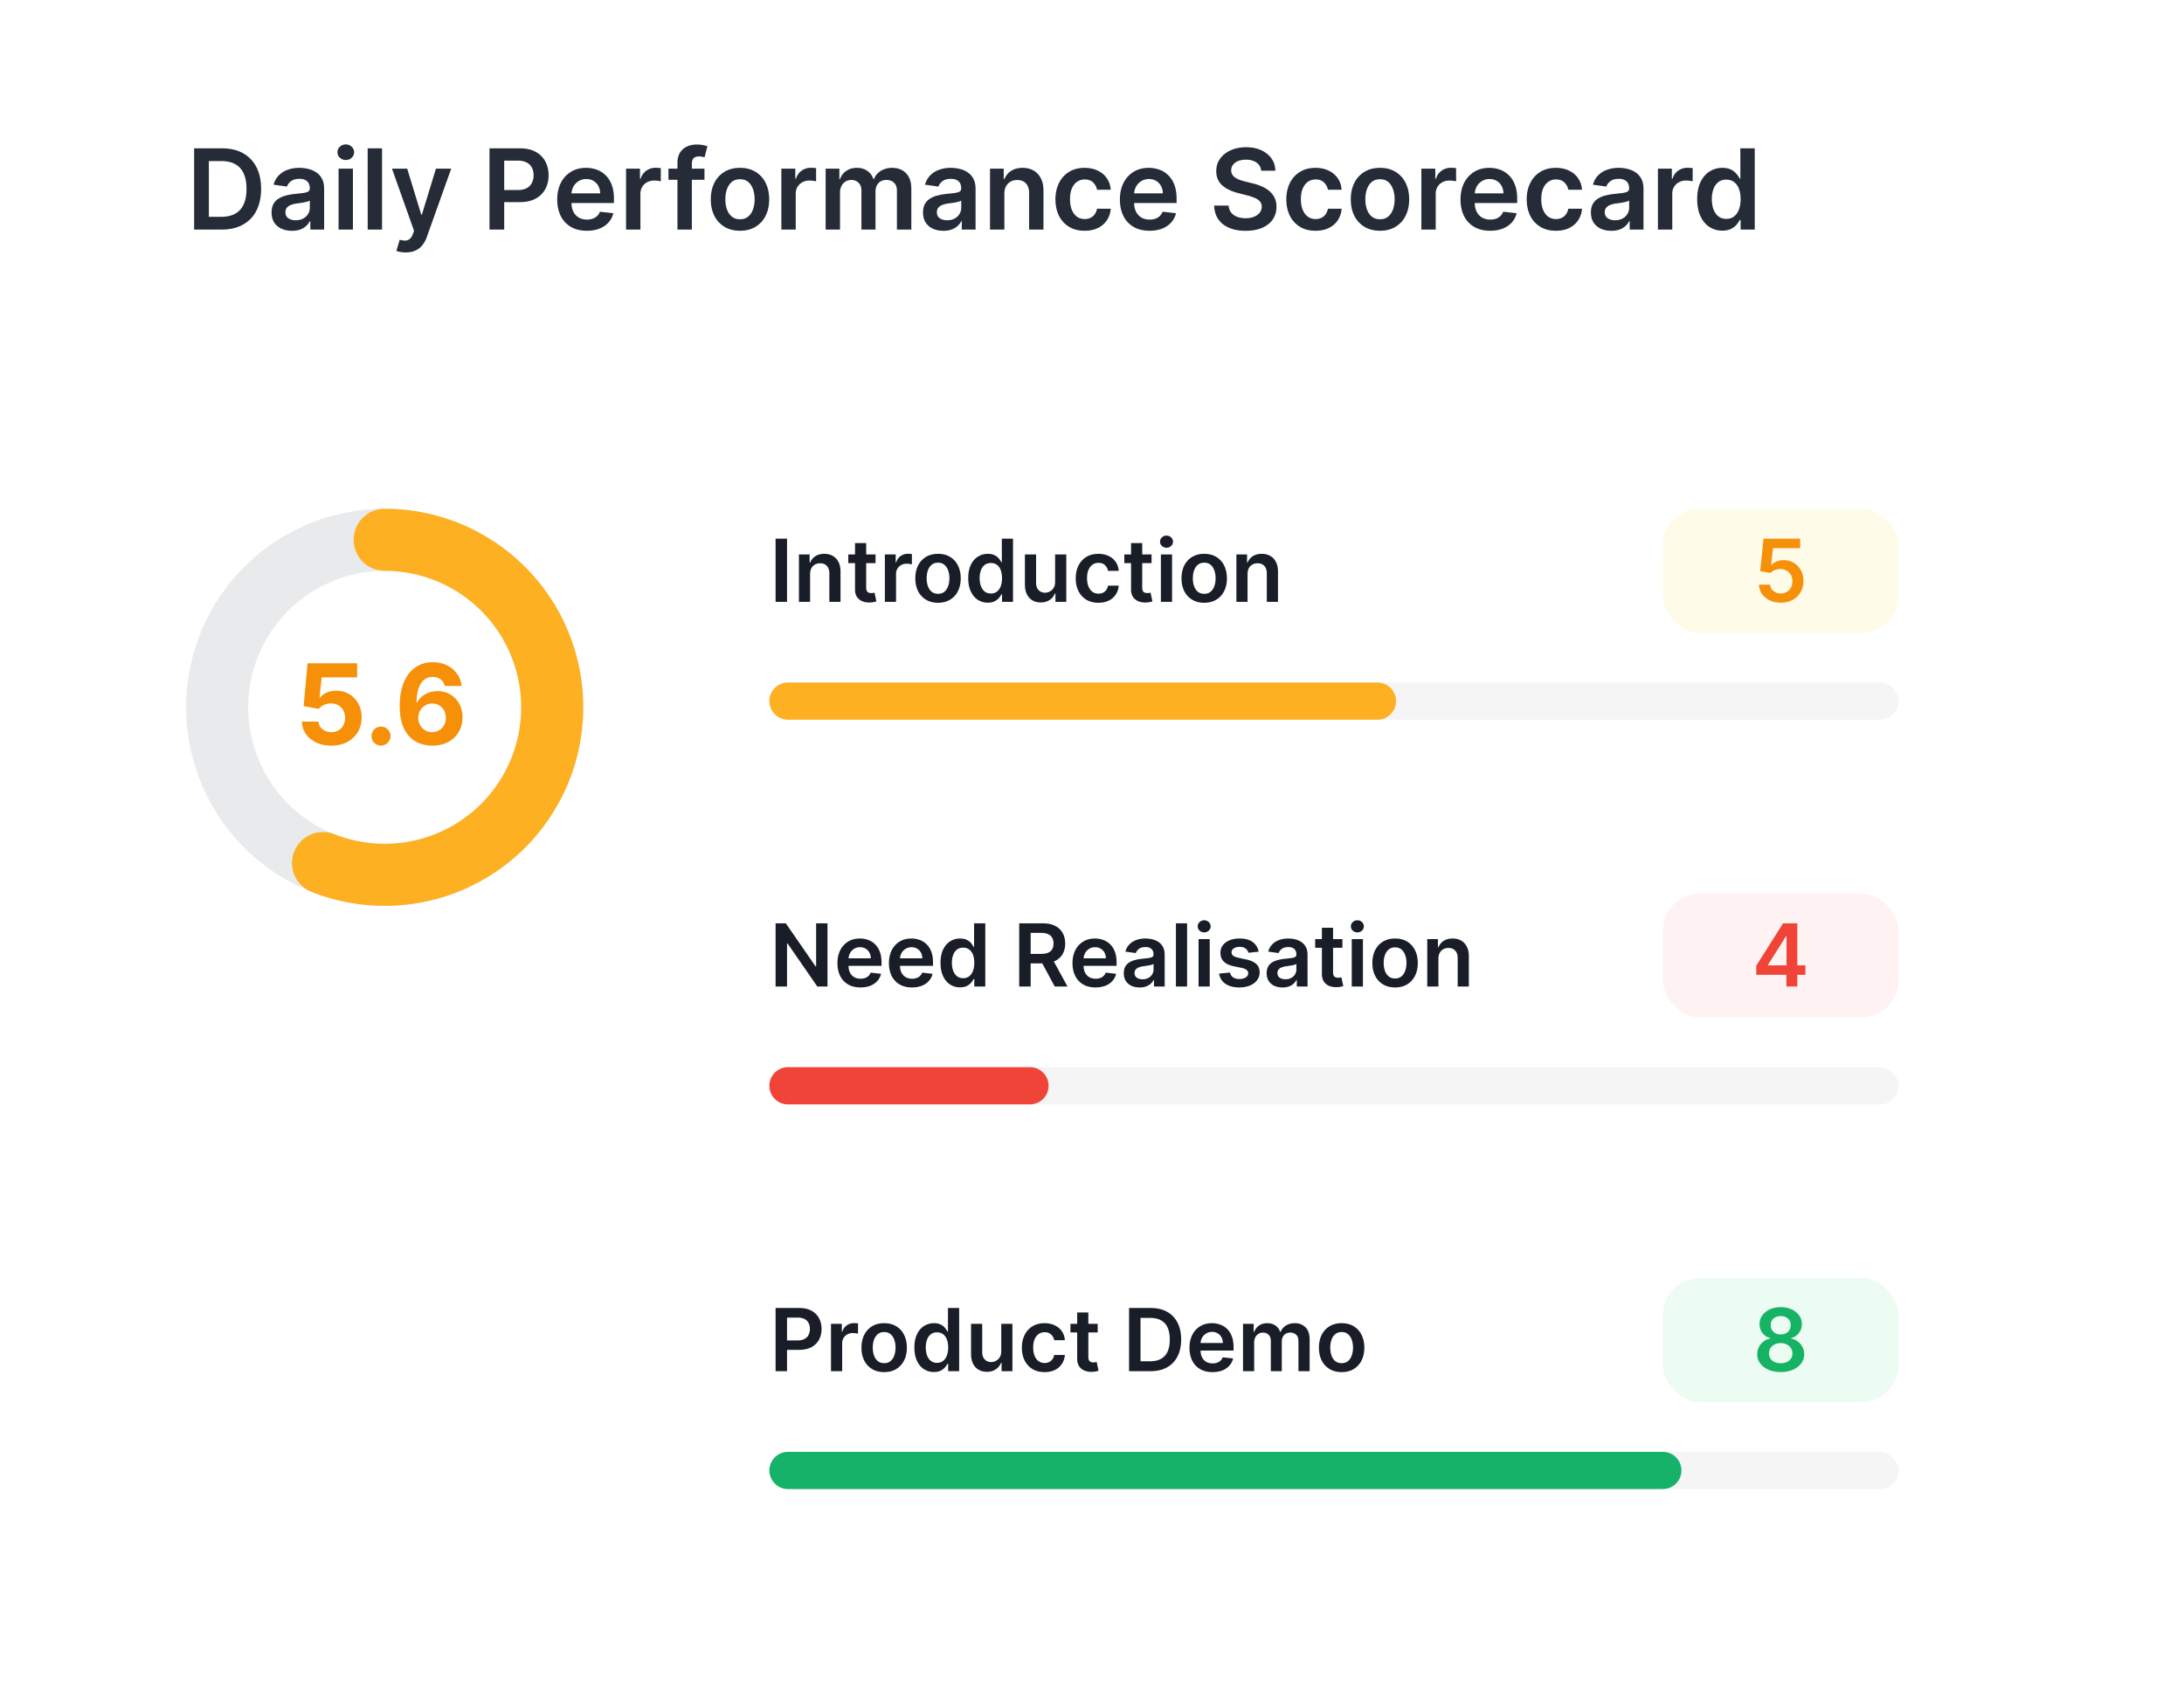 <svg xmlns="http://www.w3.org/2000/svg" width="352" height="274" fill="none"><path fill="#fff" d="M0 0h352v274H0z"/><path fill="#252B37" d="M35.727 37h-4.436V23.91h4.526c1.3 0 2.416.261 3.35.785a5.256 5.256 0 0 1 2.16 2.244c.503.976.754 2.143.754 3.503 0 1.363-.254 2.535-.76 3.515a5.257 5.257 0 0 1-2.18 2.257c-.946.524-2.084.786-3.414.786Zm-2.064-2.052h1.95c.911 0 1.672-.166 2.281-.498.61-.337 1.068-.838 1.375-1.503.306-.669.46-1.504.46-2.505 0-1.002-.154-1.833-.46-2.493-.307-.665-.761-1.161-1.362-1.49-.597-.332-1.338-.498-2.224-.498h-2.02v8.987Zm13.394 2.25c-.622 0-1.182-.11-1.68-.332a2.744 2.744 0 0 1-1.177-.997c-.286-.44-.428-.98-.428-1.624 0-.554.102-1.012.306-1.374.205-.363.484-.652.838-.87a4.225 4.225 0 0 1 1.195-.492c.448-.115.91-.198 1.387-.25a51.501 51.501 0 0 0 1.4-.159c.358-.051.618-.128.78-.23.166-.107.25-.27.25-.492v-.038c0-.482-.144-.855-.43-1.12-.285-.263-.696-.395-1.233-.395-.566 0-1.016.123-1.349.37-.328.247-.55.54-.664.876l-2.16-.307c.17-.596.451-1.095.843-1.495a3.67 3.67 0 0 1 1.438-.908 5.5 5.5 0 0 1 1.88-.307c.472 0 .943.055 1.412.166.469.111.897.294 1.285.55.388.251.699.594.933 1.029.239.435.358.978.358 1.63V37h-2.224v-1.349h-.077a2.81 2.81 0 0 1-.594.767 2.859 2.859 0 0 1-.953.57c-.38.14-.825.21-1.336.21Zm.601-1.7c.465 0 .867-.092 1.208-.275.341-.188.603-.435.786-.742a1.88 1.88 0 0 0 .282-1.003v-1.157c-.073.06-.196.115-.371.166-.17.051-.362.096-.575.134-.213.039-.424.073-.633.103l-.544.076a4.044 4.044 0 0 0-.926.23 1.54 1.54 0 0 0-.646.448c-.158.188-.236.43-.236.729 0 .426.155.748.466.965.311.217.707.326 1.189.326ZM54.568 37v-9.818h2.314V37h-2.314Zm1.163-11.212a1.35 1.35 0 0 1-.946-.364 1.175 1.175 0 0 1-.396-.889c0-.349.132-.645.396-.888.264-.247.58-.37.946-.37.37 0 .686.123.946.37.264.243.397.54.397.889 0 .345-.133.64-.397.888-.26.243-.575.364-.946.364Zm5.844-1.879V37h-2.314V23.91h2.314Zm3.818 16.773a4.68 4.68 0 0 1-.876-.077 3.247 3.247 0 0 1-.633-.166l.537-1.803c.337.098.637.145.901.141.265-.004.497-.087.697-.25.205-.157.377-.421.518-.792l.198-.53-3.56-10.023h2.454l2.263 7.415h.102l2.27-7.415h2.46l-3.93 11.007a4.42 4.42 0 0 1-.73 1.336c-.302.375-.673.66-1.112.856-.434.2-.954.3-1.56.3ZM78.893 37V23.91h4.909c1.005 0 1.85.187 2.531.562.686.375 1.204.89 1.553 1.546.354.652.53 1.394.53 2.225 0 .84-.176 1.585-.53 2.237a3.775 3.775 0 0 1-1.566 1.54c-.69.371-1.54.557-2.55.557h-3.254v-1.95h2.934c.588 0 1.07-.102 1.445-.307a1.93 1.93 0 0 0 .83-.843 2.67 2.67 0 0 0 .276-1.234c0-.465-.092-.874-.275-1.227a1.867 1.867 0 0 0-.838-.825c-.375-.2-.858-.3-1.45-.3h-2.174V37h-2.371Zm15.687.192c-.984 0-1.834-.205-2.55-.614a4.155 4.155 0 0 1-1.643-1.751c-.383-.759-.575-1.652-.575-2.679 0-1.01.192-1.896.575-2.659a4.35 4.35 0 0 1 1.624-1.79c.694-.43 1.51-.645 2.448-.645.605 0 1.176.098 1.713.294.541.192 1.019.49 1.432.895.418.405.746.92.984 1.547.239.622.358 1.363.358 2.224v.71H90.9v-1.56h5.83a2.49 2.49 0 0 0-.288-1.183 2.091 2.091 0 0 0-.787-.824c-.332-.2-.72-.3-1.163-.3-.473 0-.888.115-1.246.345a2.379 2.379 0 0 0-.838.895 2.57 2.57 0 0 0-.3 1.208v1.361c0 .571.104 1.061.313 1.47.209.405.5.716.876.934.375.213.814.32 1.316.32.337 0 .642-.048.915-.141.272-.098.509-.241.709-.429.2-.187.352-.42.454-.696l2.16.242a3.367 3.367 0 0 1-.78 1.496c-.379.422-.865.75-1.457.985-.592.23-1.27.345-2.033.345Zm6.324-.192v-9.818h2.243v1.636h.103c.179-.567.485-1.003.92-1.31.439-.311.94-.467 1.502-.467.128 0 .271.007.428.02.162.008.297.023.403.044v2.129a2.42 2.42 0 0 0-.466-.09 4.296 4.296 0 0 0-.608-.045c-.422 0-.801.092-1.137.275a2.011 2.011 0 0 0-.787.748c-.191.32-.287.688-.287 1.106V37h-2.314Zm12.637-9.818v1.79h-5.804v-1.79h5.804ZM109.188 37V26.255c0-.66.136-1.21.409-1.65a2.591 2.591 0 0 1 1.112-.984c.465-.217.98-.325 1.547-.325.401 0 .756.031 1.068.095.311.064.541.122.69.173l-.46 1.79a4.023 4.023 0 0 0-.371-.09 2.24 2.24 0 0 0-.499-.05c-.43 0-.735.104-.914.312-.174.205-.262.499-.262.882V37h-2.32Zm10.079.192c-.959 0-1.79-.211-2.493-.633a4.294 4.294 0 0 1-1.637-1.77c-.383-.76-.575-1.645-.575-2.66 0-1.014.192-1.902.575-2.665a4.286 4.286 0 0 1 1.637-1.777c.703-.422 1.534-.633 2.493-.633.958 0 1.789.21 2.492.633a4.238 4.238 0 0 1 1.63 1.777c.388.763.582 1.651.582 2.665 0 1.015-.194 1.9-.582 2.66a4.245 4.245 0 0 1-1.63 1.77c-.703.422-1.534.633-2.492.633Zm.012-1.854c.52 0 .955-.143 1.304-.428.35-.29.61-.678.78-1.164a4.763 4.763 0 0 0 .262-1.623c0-.601-.087-1.144-.262-1.63-.17-.49-.43-.88-.78-1.17-.349-.29-.784-.434-1.304-.434-.532 0-.976.144-1.329.434-.35.29-.612.68-.786 1.17a4.886 4.886 0 0 0-.256 1.63c0 .596.085 1.138.256 1.623.174.486.436.874.786 1.164.353.285.797.428 1.329.428ZM125.935 37v-9.818h2.244v1.636h.102c.179-.567.486-1.003.92-1.31.439-.311.94-.467 1.502-.467.128 0 .271.007.429.02.162.008.296.023.402.044v2.129a2.42 2.42 0 0 0-.466-.09 4.282 4.282 0 0 0-.607-.045 2.34 2.34 0 0 0-1.138.275 2.002 2.002 0 0 0-.786.748c-.192.32-.288.688-.288 1.106V37h-2.314Zm7.137 0v-9.818h2.211v1.668h.115a2.608 2.608 0 0 1 1.017-1.317c.473-.32 1.037-.479 1.694-.479.664 0 1.225.162 1.681.486.46.32.784.756.971 1.31h.103c.217-.545.583-.98 1.099-1.304.52-.328 1.136-.492 1.847-.492.904 0 1.641.286 2.212.857.571.57.857 1.404.857 2.499V37h-2.321v-6.232c0-.61-.162-1.055-.486-1.336-.323-.286-.72-.428-1.188-.428-.559 0-.996.174-1.311.524-.311.345-.466.794-.466 1.348V37h-2.27v-6.328c0-.507-.153-.912-.46-1.215-.302-.302-.699-.453-1.189-.453-.332 0-.635.085-.907.255a1.775 1.775 0 0 0-.652.71 2.215 2.215 0 0 0-.243 1.06V37h-2.314Zm18.979.198c-.622 0-1.182-.11-1.681-.332a2.747 2.747 0 0 1-1.176-.997c-.285-.44-.428-.98-.428-1.624 0-.554.102-1.012.307-1.374.204-.363.483-.652.837-.87a4.229 4.229 0 0 1 1.195-.492c.448-.115.91-.198 1.387-.25a51.501 51.501 0 0 0 1.4-.159c.358-.051.618-.128.78-.23.166-.107.249-.27.249-.492v-.038c0-.482-.142-.855-.428-1.12-.285-.263-.697-.395-1.234-.395-.566 0-1.016.123-1.348.37-.328.247-.55.54-.665.876l-2.161-.307c.171-.596.452-1.095.844-1.495a3.674 3.674 0 0 1 1.438-.908 5.506 5.506 0 0 1 1.88-.307 6.1 6.1 0 0 1 1.412.166c.469.111.897.294 1.285.55.388.251.699.594.933 1.029.239.435.358.978.358 1.63V37h-2.224v-1.349h-.077a2.81 2.81 0 0 1-.594.767 2.863 2.863 0 0 1-.953.57c-.379.14-.824.21-1.336.21Zm.601-1.7c.465 0 .867-.092 1.208-.275.341-.188.603-.435.786-.742a1.88 1.88 0 0 0 .282-1.003v-1.157c-.073.06-.196.115-.371.166-.17.051-.362.096-.575.134-.213.039-.424.073-.633.103l-.543.076a4.025 4.025 0 0 0-.927.23 1.542 1.542 0 0 0-.646.448c-.158.188-.236.43-.236.729 0 .426.155.748.466.965.311.217.708.326 1.189.326Zm9.224-4.25V37h-2.314v-9.818h2.212v1.668h.115c.226-.55.586-.986 1.08-1.31.499-.324 1.114-.486 1.847-.486.678 0 1.268.145 1.771.435.507.29.899.71 1.176 1.259.281.55.42 1.216.415 2V37h-2.313v-5.893c0-.657-.171-1.17-.512-1.54-.336-.372-.803-.557-1.4-.557-.405 0-.765.09-1.08.268a1.862 1.862 0 0 0-.735.761c-.175.332-.262.735-.262 1.208Zm12.937 5.944c-.98 0-1.821-.215-2.524-.646a4.317 4.317 0 0 1-1.618-1.783c-.375-.763-.562-1.64-.562-2.634 0-.997.192-1.877.575-2.64a4.297 4.297 0 0 1 1.624-1.79c.703-.43 1.534-.645 2.493-.645.796 0 1.502.147 2.115.441.618.29 1.11.701 1.477 1.234.366.528.575 1.146.626 1.853h-2.211a2.121 2.121 0 0 0-.639-1.182c-.333-.32-.778-.48-1.336-.48a2.09 2.09 0 0 0-1.247.384c-.358.251-.637.614-.837 1.087-.196.473-.294 1.04-.294 1.7 0 .669.098 1.244.294 1.726.196.477.471.846.824 1.106.358.255.778.383 1.26.383.34 0 .645-.064.914-.192.272-.132.5-.321.684-.569.183-.247.309-.547.377-.9h2.211a3.859 3.859 0 0 1-.613 1.846 3.64 3.64 0 0 1-1.445 1.253c-.609.299-1.325.448-2.148.448Zm10.453 0c-.984 0-1.835-.205-2.55-.614a4.15 4.15 0 0 1-1.643-1.751c-.384-.759-.575-1.652-.575-2.679 0-1.01.191-1.896.575-2.659a4.355 4.355 0 0 1 1.623-1.79c.695-.43 1.511-.645 2.449-.645.605 0 1.176.098 1.713.294.541.192 1.018.49 1.431.895.418.405.746.92.985 1.547.238.622.358 1.363.358 2.224v.71h-8.048v-1.56h5.83a2.492 2.492 0 0 0-.288-1.183 2.091 2.091 0 0 0-.786-.824c-.333-.2-.72-.3-1.164-.3-.473 0-.888.115-1.246.345a2.376 2.376 0 0 0-.837.895 2.583 2.583 0 0 0-.301 1.208v1.361c0 .571.105 1.061.313 1.47.209.405.501.716.876.934.375.213.814.32 1.317.32a2.8 2.8 0 0 0 .914-.141c.273-.098.509-.241.71-.429.2-.187.351-.42.453-.696l2.161.242a3.36 3.36 0 0 1-.78 1.496c-.379.422-.865.75-1.457.985-.593.23-1.27.345-2.033.345Zm18.005-9.684c-.06-.558-.311-.993-.754-1.304-.439-.311-1.01-.467-1.714-.467-.494 0-.918.075-1.272.224-.353.15-.624.352-.811.607a1.472 1.472 0 0 0-.288.876c0 .273.062.51.185.71.128.2.301.37.518.51.217.137.458.252.722.346.265.094.531.172.799.236l1.228.307c.494.115.969.27 1.425.467.46.196.872.443 1.234.741.366.299.656.659.869 1.08.213.422.32.917.32 1.484 0 .767-.196 1.442-.588 2.026-.392.58-.959 1.033-1.701 1.361-.737.324-1.63.486-2.678.486-1.018 0-1.903-.157-2.653-.473-.745-.315-1.329-.775-1.751-1.38-.418-.606-.643-1.343-.678-2.212h2.334c.034.456.174.835.421 1.138.248.302.569.528.966.677.4.15.848.224 1.342.224.516 0 .967-.077 1.355-.23.392-.158.699-.375.92-.652.222-.282.335-.61.339-.985-.004-.34-.104-.622-.3-.843-.196-.226-.471-.414-.825-.563a7.917 7.917 0 0 0-1.227-.409l-1.489-.383c-1.078-.277-1.931-.697-2.557-1.26-.622-.567-.933-1.319-.933-2.256 0-.771.208-1.447.626-2.026.422-.58.995-1.03 1.719-1.35.725-.323 1.545-.485 2.461-.485.929 0 1.743.162 2.442.486.703.32 1.255.765 1.656 1.336.4.567.607 1.219.62 1.956h-2.282Zm8.755 9.684c-.98 0-1.821-.215-2.525-.646a4.315 4.315 0 0 1-1.617-1.783c-.375-.763-.562-1.64-.562-2.634 0-.997.191-1.877.575-2.64a4.297 4.297 0 0 1 1.624-1.79c.703-.43 1.534-.645 2.492-.645.797 0 1.503.147 2.116.441.618.29 1.11.701 1.477 1.234.366.528.575 1.146.626 1.853h-2.211a2.116 2.116 0 0 0-.64-1.182c-.332-.32-.777-.48-1.336-.48-.473 0-.888.128-1.246.384-.358.251-.637.614-.837 1.087-.196.473-.294 1.04-.294 1.7 0 .669.098 1.244.294 1.726.196.477.471.846.824 1.106a2.11 2.11 0 0 0 1.259.383c.341 0 .646-.064.915-.192.272-.132.5-.321.683-.569.184-.247.309-.547.378-.9h2.211a3.859 3.859 0 0 1-.613 1.846 3.64 3.64 0 0 1-1.445 1.253c-.609.299-1.325.448-2.148.448Zm10.389 0c-.959 0-1.79-.211-2.493-.633a4.292 4.292 0 0 1-1.636-1.77c-.384-.76-.576-1.645-.576-2.66 0-1.014.192-1.902.576-2.665a4.283 4.283 0 0 1 1.636-1.777c.703-.422 1.534-.633 2.493-.633.959 0 1.79.21 2.493.633a4.25 4.25 0 0 1 1.63 1.777c.388.763.581 1.651.581 2.665 0 1.015-.193 1.9-.581 2.66a4.258 4.258 0 0 1-1.63 1.77c-.703.422-1.534.633-2.493.633Zm.013-1.854c.52 0 .954-.143 1.304-.428.349-.29.609-.678.78-1.164a4.787 4.787 0 0 0 .262-1.623c0-.601-.088-1.144-.262-1.63-.171-.49-.431-.88-.78-1.17-.35-.29-.784-.434-1.304-.434-.533 0-.976.144-1.33.434-.349.29-.611.68-.786 1.17a4.911 4.911 0 0 0-.256 1.63c0 .596.086 1.138.256 1.623.175.486.437.874.786 1.164.354.285.797.428 1.33.428ZM229.083 37v-9.818h2.244v1.636h.102c.179-.567.486-1.003.921-1.31a2.532 2.532 0 0 1 1.502-.467c.128 0 .271.007.428.02.162.008.296.023.403.044v2.129a2.433 2.433 0 0 0-.467-.09 4.282 4.282 0 0 0-.607-.045c-.422 0-.801.092-1.138.275a2.015 2.015 0 0 0-.786.748c-.192.32-.288.688-.288 1.106V37h-2.314Zm11.079.192c-.984 0-1.834-.205-2.55-.614a4.157 4.157 0 0 1-1.643-1.751c-.383-.759-.575-1.652-.575-2.679 0-1.01.192-1.896.575-2.659a4.35 4.35 0 0 1 1.624-1.79c.694-.43 1.511-.645 2.448-.645.605 0 1.176.098 1.713.294.541.192 1.019.49 1.432.895.418.405.746.92.984 1.547.239.622.358 1.363.358 2.224v.71h-8.047v-1.56h5.829a2.492 2.492 0 0 0-.287-1.183 2.094 2.094 0 0 0-.787-.824c-.332-.2-.72-.3-1.163-.3a2.25 2.25 0 0 0-1.246.345 2.378 2.378 0 0 0-.838.895 2.57 2.57 0 0 0-.3 1.208v1.361c0 .571.104 1.061.313 1.47.209.405.501.716.876.934.375.213.814.32 1.316.32.337 0 .642-.048.914-.141a2.02 2.02 0 0 0 .71-.429c.2-.187.352-.42.454-.696l2.16.242a3.368 3.368 0 0 1-.779 1.496c-.38.422-.866.75-1.458.985-.592.23-1.27.345-2.033.345Zm10.606 0c-.98 0-1.821-.215-2.524-.646a4.317 4.317 0 0 1-1.618-1.783c-.375-.763-.562-1.64-.562-2.634 0-.997.192-1.877.575-2.64a4.297 4.297 0 0 1 1.624-1.79c.703-.43 1.534-.645 2.493-.645.797 0 1.502.147 2.115.441.618.29 1.111.701 1.477 1.234.366.528.575 1.146.626 1.853h-2.211a2.121 2.121 0 0 0-.639-1.182c-.333-.32-.778-.48-1.336-.48a2.09 2.09 0 0 0-1.247.384c-.358.251-.637.614-.837 1.087-.196.473-.294 1.04-.294 1.7 0 .669.098 1.244.294 1.726.196.477.471.846.824 1.106.358.255.778.383 1.26.383a2.1 2.1 0 0 0 .914-.192c.272-.132.5-.321.684-.569.183-.247.309-.547.377-.9h2.211a3.859 3.859 0 0 1-.613 1.846c-.354.533-.835.95-1.445 1.253-.609.299-1.325.448-2.148.448Zm8.932.006c-.622 0-1.183-.11-1.681-.332a2.735 2.735 0 0 1-1.176-.997c-.286-.44-.429-.98-.429-1.624 0-.554.103-1.012.307-1.374.205-.363.484-.652.837-.87a4.235 4.235 0 0 1 1.196-.492c.447-.115.91-.198 1.387-.25a54.46 54.46 0 0 0 1.4-.159c.358-.051.618-.128.779-.23.167-.107.25-.27.25-.492v-.038c0-.482-.143-.855-.428-1.12-.286-.263-.697-.395-1.234-.395-.567 0-1.016.123-1.349.37-.328.247-.55.54-.665.876l-2.16-.307c.17-.596.452-1.095.844-1.495a3.667 3.667 0 0 1 1.438-.908 5.5 5.5 0 0 1 1.879-.307c.473 0 .944.055 1.413.166.468.111.897.294 1.285.55.387.251.698.594.933 1.029.238.435.358.978.358 1.63V37h-2.225v-1.349h-.076a2.828 2.828 0 0 1-.595.767 2.858 2.858 0 0 1-.952.57c-.38.14-.825.21-1.336.21Zm.601-1.7c.464 0 .867-.092 1.208-.275.341-.188.603-.435.786-.742.187-.306.281-.64.281-1.003v-1.157c-.072.06-.196.115-.371.166-.17.051-.362.096-.575.134-.213.039-.424.073-.633.103l-.543.076a4.05 4.05 0 0 0-.927.23 1.532 1.532 0 0 0-.645.448c-.158.188-.237.43-.237.729 0 .426.156.748.467.965.311.217.707.326 1.189.326ZM267.21 37v-9.818h2.244v1.636h.102c.179-.567.486-1.003.921-1.31a2.532 2.532 0 0 1 1.502-.467c.128 0 .27.007.428.02.162.008.296.023.403.044v2.129a2.433 2.433 0 0 0-.467-.09 4.282 4.282 0 0 0-.607-.045c-.422 0-.801.092-1.138.275a2.015 2.015 0 0 0-.786.748c-.192.32-.288.688-.288 1.106V37h-2.314Zm10.376.173a3.717 3.717 0 0 1-2.071-.595c-.609-.396-1.091-.972-1.444-1.726-.354-.754-.531-1.67-.531-2.748 0-1.091.179-2.012.537-2.762.362-.754.85-1.323 1.464-1.706a3.759 3.759 0 0 1 2.052-.582c.575 0 1.048.098 1.419.294.37.192.664.424.882.697.217.268.385.522.505.76h.096V23.91h2.32V37h-2.276v-1.547h-.14a3.98 3.98 0 0 1-.518.76c-.226.265-.524.49-.895.678-.371.188-.837.282-1.4.282Zm.646-1.899c.49 0 .908-.132 1.253-.396.345-.269.607-.642.786-1.119.179-.477.268-1.033.268-1.668s-.089-1.187-.268-1.656c-.175-.468-.435-.833-.78-1.093-.341-.26-.761-.39-1.259-.39-.516 0-.946.135-1.291.403-.345.269-.605.64-.78 1.112-.175.473-.262 1.015-.262 1.624 0 .614.087 1.161.262 1.643.179.477.441.854.786 1.131.35.273.778.41 1.285.41Z"/><path stroke="#E9EAEB" stroke-linecap="round" stroke-width="10" d="M62 87a27 27 0 1 1 0 54 27 27 0 0 1 0-54h0Z"/><path stroke="#FDB022" stroke-linecap="round" stroke-width="10" d="M62 87a26.999 26.999 0 0 1 13.007 50.66 27.003 27.003 0 0 1-22.946 1.444"/><path fill="#F79009" d="M53.394 120.179c-.903 0-1.709-.166-2.416-.499-.703-.332-1.261-.79-1.675-1.374a3.53 3.53 0 0 1-.645-2.007h2.684c.03.507.243.918.64 1.234.396.315.867.473 1.412.473.435 0 .818-.096 1.15-.288a2.06 2.06 0 0 0 .787-.812c.192-.349.287-.75.287-1.201 0-.461-.098-.866-.294-1.215a2.08 2.08 0 0 0-.798-.818 2.36 2.36 0 0 0-1.17-.301 2.77 2.77 0 0 0-1.119.237 2.022 2.022 0 0 0-.837.646l-2.461-.442.62-6.903h8.003v2.263H51.84l-.339 3.279h.077c.23-.324.577-.592 1.042-.805.464-.213.984-.32 1.56-.32.788 0 1.49.185 2.109.556.618.371 1.105.88 1.464 1.528.357.643.534 1.385.53 2.224.004.882-.2 1.666-.614 2.353a4.33 4.33 0 0 1-1.72 1.61c-.732.388-1.584.582-2.556.582Zm8.016-.013c-.422 0-.784-.149-1.087-.447a1.494 1.494 0 0 1-.447-1.087c0-.418.149-.775.447-1.074a1.494 1.494 0 0 1 1.087-.447c.409 0 .767.149 1.074.447.306.299.46.656.46 1.074 0 .281-.073.539-.218.774-.14.23-.325.415-.556.556-.23.136-.483.204-.76.204Zm8.24.013a5.9 5.9 0 0 1-1.949-.339 4.425 4.425 0 0 1-1.675-1.08c-.494-.499-.886-1.159-1.176-1.982-.285-.822-.428-1.832-.428-3.029.004-1.1.13-2.082.377-2.947.251-.869.61-1.607 1.074-2.212a4.694 4.694 0 0 1 1.681-1.38c.652-.32 1.383-.48 2.192-.48.874 0 1.645.171 2.315.511a4.262 4.262 0 0 1 1.61 1.375c.41.579.656 1.229.742 1.949h-2.73c-.106-.456-.33-.814-.67-1.074-.342-.259-.764-.389-1.267-.389-.852 0-1.5.37-1.943 1.112-.439.741-.662 1.749-.67 3.023h.089c.196-.388.46-.718.792-.991a3.615 3.615 0 0 1 1.145-.632c.43-.15.884-.224 1.361-.224.776 0 1.466.183 2.071.55a3.9 3.9 0 0 1 1.432 1.495c.35.635.524 1.362.524 2.18 0 .886-.207 1.675-.62 2.365a4.302 4.302 0 0 1-1.72 1.624c-.732.387-1.585.579-2.556.575Zm-.012-2.173a2.164 2.164 0 0 0 1.937-1.138c.191-.35.287-.742.287-1.176 0-.435-.096-.825-.287-1.17a2.13 2.13 0 0 0-1.918-1.131c-.32 0-.616.059-.888.179a2.226 2.226 0 0 0-.71.498 2.391 2.391 0 0 0-.646 1.63c0 .422.096.808.288 1.157.196.35.46.629.793.837.336.209.718.314 1.144.314Z"/><rect width="182" height="50" x="124" y="74" fill="#fff" rx="12"/><path fill="#181D27" d="M126.849 86.818V97h-1.845V86.818h1.845Zm3.717 5.708V97h-1.799v-7.636h1.72v1.297h.089a2.19 2.19 0 0 1 .84-1.019c.388-.252.867-.378 1.437-.378.527 0 .986.113 1.377.338.395.226.7.552.915.98.219.427.327.946.323 1.556V97h-1.799v-4.584c0-.51-.133-.91-.398-1.198-.262-.288-.625-.433-1.089-.433-.315 0-.595.07-.84.21a1.447 1.447 0 0 0-.572.59c-.136.26-.204.573-.204.94Zm10.545-3.162v1.392h-4.39v-1.392h4.39Zm-3.306-1.83h1.8v7.17c0 .241.036.427.109.556a.591.591 0 0 0 .298.258c.123.047.259.07.408.07.113 0 .215-.008.308-.025.096-.016.169-.031.219-.044l.303 1.406a3.387 3.387 0 0 1-1.059.179 2.933 2.933 0 0 1-1.218-.203 1.895 1.895 0 0 1-.86-.706c-.209-.319-.311-.716-.308-1.194v-7.467ZM142.616 97v-7.636h1.745v1.272h.08c.139-.44.378-.78.716-1.019.341-.242.73-.363 1.168-.363.099 0 .21.005.333.015.126.007.23.018.313.035v1.656a1.888 1.888 0 0 0-.363-.07 3.336 3.336 0 0 0-.472-.035c-.328 0-.623.071-.885.214a1.57 1.57 0 0 0-.611.582 1.63 1.63 0 0 0-.224.86V97h-1.8Zm8.567.15c-.745 0-1.392-.165-1.939-.493a3.343 3.343 0 0 1-1.272-1.377c-.299-.59-.448-1.28-.448-2.068 0-.79.149-1.48.448-2.074a3.335 3.335 0 0 1 1.272-1.382c.547-.328 1.194-.492 1.939-.492.746 0 1.392.164 1.939.492a3.3 3.3 0 0 1 1.268 1.382c.302.594.453 1.285.453 2.074 0 .788-.151 1.478-.453 2.068a3.308 3.308 0 0 1-1.268 1.377c-.547.328-1.193.492-1.939.492Zm.01-1.443c.405 0 .743-.11 1.015-.333.271-.225.474-.527.606-.904.136-.378.204-.8.204-1.263 0-.468-.068-.89-.204-1.268a2.007 2.007 0 0 0-.606-.91c-.272-.225-.61-.338-1.015-.338-.414 0-.759.113-1.034.338a2.04 2.04 0 0 0-.611.91 3.8 3.8 0 0 0-.199 1.268c0 .464.066.885.199 1.263.136.377.339.679.611.904.275.222.62.333 1.034.333Zm8.011 1.427a2.89 2.89 0 0 1-1.611-.462c-.474-.308-.848-.756-1.124-1.343-.275-.586-.412-1.299-.412-2.137 0-.849.139-1.565.417-2.148.282-.587.662-1.03 1.139-1.327a2.925 2.925 0 0 1 1.596-.453c.447 0 .815.076 1.103.229.289.149.518.33.687.542.169.209.3.406.392.591h.075v-3.808h1.805V97h-1.77v-1.203h-.11a3.062 3.062 0 0 1-.402.591 2.224 2.224 0 0 1-.696.527c-.289.146-.652.22-1.089.22Zm.502-1.476c.381 0 .706-.103.974-.309.269-.208.473-.498.612-.87.139-.37.209-.803.209-1.297 0-.494-.07-.923-.209-1.288-.136-.364-.338-.648-.607-.85-.265-.202-.591-.303-.979-.303-.401 0-.736.104-1.004.313a1.894 1.894 0 0 0-.607.865 3.628 3.628 0 0 0-.204 1.263c0 .477.068.903.204 1.278.139.37.343.664.612.88.271.212.605.318.999.318Zm10.35-1.87v-4.424h1.799V97h-1.745v-1.357h-.079a2.303 2.303 0 0 1-.85 1.049c-.392.272-.874.407-1.447.407-.501 0-.943-.11-1.328-.333a2.31 2.31 0 0 1-.894-.98c-.216-.43-.324-.95-.324-1.56v-4.862h1.8v4.583c0 .484.133.869.398 1.154.265.285.613.427 1.044.427.265 0 .522-.064.77-.194.249-.129.453-.321.612-.576.162-.259.244-.582.244-.97Zm6.981 3.361c-.762 0-1.417-.167-1.964-.502a3.357 3.357 0 0 1-1.258-1.387c-.291-.593-.437-1.276-.437-2.048 0-.776.149-1.46.447-2.054.299-.596.72-1.06 1.263-1.392.547-.334 1.193-.502 1.939-.502.62 0 1.168.115 1.646.343.48.226.863.546 1.148.96.285.41.447.891.487 1.442h-1.72a1.645 1.645 0 0 0-.497-.92c-.259-.249-.605-.373-1.039-.373-.368 0-.691.1-.97.298-.278.196-.495.478-.651.845-.152.368-.229.81-.229 1.323 0 .52.077.968.229 1.342.153.371.366.658.641.86.279.2.605.299.98.299.265 0 .502-.05.711-.15.212-.102.389-.25.532-.442.142-.192.24-.426.293-.701h1.72a2.999 2.999 0 0 1-.477 1.437c-.275.414-.65.739-1.124.974-.474.232-1.03.348-1.67.348Zm8.562-7.785v1.392h-4.39v-1.392h4.39Zm-3.306-1.83h1.8v7.17c0 .241.036.427.109.556a.59.59 0 0 0 .299.258c.122.047.258.07.407.07.113 0 .216-.008.308-.025a2.57 2.57 0 0 0 .219-.044l.303 1.406c-.096.034-.233.07-.412.11-.176.04-.391.063-.646.07a2.94 2.94 0 0 1-1.219-.204 1.9 1.9 0 0 1-.86-.706c-.208-.319-.311-.716-.308-1.194v-7.467ZM187.104 97v-7.636h1.8V97h-1.8Zm.905-8.72a1.05 1.05 0 0 1-.736-.284.915.915 0 0 1-.308-.69c0-.272.103-.503.308-.692.206-.192.451-.288.736-.288.289 0 .534.096.736.288.206.19.308.42.308.691a.911.911 0 0 1-.308.691 1.037 1.037 0 0 1-.736.284Zm6.077 8.87c-.746 0-1.392-.165-1.939-.493a3.345 3.345 0 0 1-1.273-1.377c-.298-.59-.447-1.28-.447-2.068 0-.79.149-1.48.447-2.074a3.337 3.337 0 0 1 1.273-1.382c.547-.328 1.193-.492 1.939-.492.745 0 1.392.164 1.939.492.547.329.969.79 1.267 1.382.302.594.453 1.285.453 2.074 0 .788-.151 1.478-.453 2.068a3.305 3.305 0 0 1-1.267 1.377c-.547.328-1.194.492-1.939.492Zm.01-1.443c.404 0 .742-.11 1.014-.333a2 2 0 0 0 .606-.904c.136-.378.204-.8.204-1.263 0-.468-.068-.89-.204-1.268a2 2 0 0 0-.606-.91c-.272-.225-.61-.338-1.014-.338-.415 0-.759.113-1.034.338a2.041 2.041 0 0 0-.612.91c-.132.378-.199.8-.199 1.268 0 .464.067.885.199 1.263.136.377.34.679.612.904.275.222.619.333 1.034.333Zm6.976-3.181V97h-1.8v-7.636h1.721v1.297h.089a2.19 2.19 0 0 1 .84-1.019c.388-.252.867-.378 1.437-.378.527 0 .986.113 1.377.338.395.226.699.552.915.98.219.427.326.946.323 1.556V97h-1.8v-4.584c0-.51-.132-.91-.397-1.198-.262-.288-.625-.433-1.089-.433-.315 0-.595.07-.84.21a1.447 1.447 0 0 0-.572.59c-.136.26-.204.573-.204.94Z"/><rect width="38" height="20" x="268" y="82" fill="#FEFBE8" rx="6"/><path fill="#F79009" d="M287.015 97.14c-.663 0-1.256-.125-1.78-.374a3.17 3.17 0 0 1-1.248-1.034 2.737 2.737 0 0 1-.487-1.501h1.79c.033.417.214.759.542 1.024.328.262.722.393 1.183.393.361 0 .683-.083.964-.249.282-.166.504-.396.667-.69.162-.296.242-.632.238-1.01a2.036 2.036 0 0 0-.243-1.024 1.827 1.827 0 0 0-.681-.701 1.904 1.904 0 0 0-.995-.259 2.37 2.37 0 0 0-.9.17 1.847 1.847 0 0 0-.701.457l-1.665-.274.532-5.25h5.906v1.541h-4.38l-.293 2.7h.059c.189-.222.456-.406.801-.552a2.825 2.825 0 0 1 1.133-.224c.617 0 1.167.146 1.651.438.484.288.865.686 1.143 1.193.279.507.418 1.087.418 1.74 0 .673-.156 1.273-.467 1.8a3.313 3.313 0 0 1-1.288 1.238c-.547.298-1.18.447-1.899.447Z"/><rect width="182" height="6" x="124" y="110" fill="#F5F5F5" rx="3"/><path stroke="#FDB022" stroke-linecap="round" stroke-width="6" d="M127 113h95"/><rect width="182" height="50" x="124" y="136" fill="#fff" rx="12"/><path fill="#181D27" d="M133.371 148.818V159h-1.64l-4.798-6.935h-.084V159h-1.845v-10.182h1.651l4.792 6.941h.09v-6.941h1.834Zm5.311 10.331c-.765 0-1.426-.159-1.983-.477a3.234 3.234 0 0 1-1.278-1.362c-.298-.59-.447-1.285-.447-2.083 0-.786.149-1.475.447-2.069a3.395 3.395 0 0 1 1.263-1.392c.54-.334 1.175-.502 1.904-.502.471 0 .915.076 1.332.229.421.149.792.381 1.114.696.325.315.58.716.766 1.203.185.484.278 1.061.278 1.73v.552h-6.259v-1.213h4.534a1.944 1.944 0 0 0-.224-.92 1.632 1.632 0 0 0-.611-.641 1.72 1.72 0 0 0-.905-.234c-.368 0-.691.09-.97.269a1.844 1.844 0 0 0-.651.696c-.152.285-.23.598-.234.939v1.059c0 .444.082.826.244 1.144.162.315.389.557.681.726.292.165.633.248 1.024.248.262 0 .499-.036.711-.109.212-.076.396-.187.552-.333.156-.146.273-.327.353-.542l1.68.189a2.618 2.618 0 0 1-.606 1.163 2.967 2.967 0 0 1-1.134.766c-.46.179-.987.268-1.581.268Zm8.299 0c-.765 0-1.427-.159-1.983-.477a3.234 3.234 0 0 1-1.278-1.362c-.298-.59-.448-1.285-.448-2.083 0-.786.15-1.475.448-2.069a3.382 3.382 0 0 1 1.263-1.392c.54-.334 1.175-.502 1.904-.502.47 0 .914.076 1.332.229.421.149.792.381 1.114.696.325.315.58.716.765 1.203.186.484.279 1.061.279 1.73v.552h-6.259v-1.213h4.534a1.944 1.944 0 0 0-.224-.92 1.627 1.627 0 0 0-.612-.641 1.715 1.715 0 0 0-.904-.234c-.368 0-.691.09-.97.269a1.844 1.844 0 0 0-.651.696 1.992 1.992 0 0 0-.234.939v1.059c0 .444.081.826.244 1.144.162.315.389.557.681.726.292.165.633.248 1.024.248.262 0 .499-.036.711-.109.212-.076.396-.187.552-.333.156-.146.273-.327.353-.542l1.68.189a2.618 2.618 0 0 1-.606 1.163 2.967 2.967 0 0 1-1.134.766c-.461.179-.988.268-1.581.268Zm7.752-.015c-.6 0-1.137-.154-1.611-.462-.474-.308-.848-.756-1.123-1.342-.275-.587-.413-1.3-.413-2.138 0-.849.139-1.565.418-2.148.281-.587.661-1.029 1.138-1.327a2.922 2.922 0 0 1 1.596-.453c.448 0 .815.076 1.104.229.288.149.517.33.686.542.169.209.3.406.393.591h.074v-3.808h1.805V159h-1.77v-1.203h-.109a3.063 3.063 0 0 1-.403.591 2.203 2.203 0 0 1-.696.527c-.288.146-.651.219-1.089.219Zm.502-1.476c.381 0 .706-.103.975-.309.268-.208.472-.498.611-.87.139-.371.209-.803.209-1.297 0-.494-.07-.923-.209-1.288-.136-.364-.338-.648-.606-.85-.265-.202-.592-.303-.98-.303-.401 0-.736.104-1.004.313a1.902 1.902 0 0 0-.607.865 3.653 3.653 0 0 0-.203 1.263c0 .477.068.903.203 1.278.14.371.344.664.612.879.272.213.605.319.999.319ZM164.27 159v-10.182h3.818c.782 0 1.439.136 1.969.408.533.272.936.653 1.208 1.143.275.488.413 1.056.413 1.706 0 .653-.14 1.219-.418 1.7-.275.477-.681.847-1.218 1.109-.537.258-1.197.387-1.979.387h-2.719v-1.531h2.471c.457 0 .832-.063 1.123-.189.292-.129.507-.316.647-.562.142-.248.213-.553.213-.914 0-.362-.071-.67-.213-.925a1.363 1.363 0 0 0-.652-.587c-.291-.136-.668-.204-1.128-.204h-1.691V159h-1.844Zm5.26-4.614 2.52 4.614h-2.058l-2.476-4.614h2.014Zm7.037 4.763c-.766 0-1.427-.159-1.984-.477a3.238 3.238 0 0 1-1.277-1.362c-.299-.59-.448-1.285-.448-2.083 0-.786.149-1.475.448-2.069a3.382 3.382 0 0 1 1.263-1.392c.54-.334 1.174-.502 1.904-.502.47 0 .914.076 1.332.229.421.149.792.381 1.114.696.324.315.58.716.765 1.203.186.484.279 1.061.279 1.73v.552h-6.26v-1.213h4.535a1.944 1.944 0 0 0-.224-.92 1.627 1.627 0 0 0-.612-.641 1.715 1.715 0 0 0-.904-.234c-.368 0-.692.09-.97.269a1.844 1.844 0 0 0-.651.696 1.992 1.992 0 0 0-.234.939v1.059c0 .444.081.826.244 1.144.162.315.389.557.681.726.291.165.633.248 1.024.248.262 0 .499-.036.711-.109.212-.076.396-.187.552-.333.156-.146.273-.327.353-.542l1.68.189a2.618 2.618 0 0 1-.606 1.163 2.967 2.967 0 0 1-1.134.766c-.461.179-.988.268-1.581.268Zm7.116.005c-.484 0-.92-.086-1.308-.258a2.147 2.147 0 0 1-.915-.776c-.222-.341-.333-.762-.333-1.263 0-.431.08-.787.239-1.069.159-.281.376-.507.651-.676.275-.169.585-.296.93-.383a7.528 7.528 0 0 1 1.079-.193c.447-.047.81-.088 1.089-.125.278-.04.48-.099.606-.179.129-.083.194-.21.194-.383v-.029c0-.375-.111-.665-.333-.87-.222-.206-.542-.309-.96-.309-.44 0-.79.096-1.049.289a1.433 1.433 0 0 0-.517.681l-1.68-.239c.132-.464.351-.852.656-1.163.305-.315.678-.55 1.119-.706a4.28 4.28 0 0 1 1.461-.239c.368 0 .735.043 1.099.129.365.087.698.229.999.428.302.196.544.462.726.8.186.339.279.761.279 1.268V159h-1.73v-1.049h-.06a2.215 2.215 0 0 1-.462.597 2.242 2.242 0 0 1-.741.442 2.997 2.997 0 0 1-1.039.164Zm.467-1.322c.361 0 .675-.072.94-.214.265-.146.469-.338.611-.577.146-.238.219-.499.219-.78v-.9a.862.862 0 0 1-.288.129c-.133.04-.282.075-.448.104-.166.03-.33.057-.492.08l-.423.06a3.13 3.13 0 0 0-.721.179 1.203 1.203 0 0 0-.502.348.85.85 0 0 0-.184.566c0 .332.121.582.363.751.242.169.551.254.925.254Zm7.174-9.014V159h-1.8v-10.182h1.8ZM193.175 159v-7.636h1.799V159h-1.799Zm.905-8.72a1.05 1.05 0 0 1-.736-.284.91.91 0 0 1-.308-.691c0-.271.102-.502.308-.691a1.04 1.04 0 0 1 .736-.288c.288 0 .533.096.735.288.206.189.309.42.309.691a.911.911 0 0 1-.309.691 1.037 1.037 0 0 1-.735.284Zm8.781 3.102-1.641.179a1.31 1.31 0 0 0-.244-.467 1.198 1.198 0 0 0-.457-.353 1.66 1.66 0 0 0-.706-.134c-.374 0-.689.081-.945.243-.251.163-.376.373-.372.632a.655.655 0 0 0 .243.541c.169.14.448.254.835.343l1.303.279c.722.156 1.259.403 1.611.741.354.338.533.78.537 1.327a2.078 2.078 0 0 1-.423 1.273c-.275.364-.658.649-1.148.855-.491.205-1.054.308-1.691.308-.934 0-1.687-.195-2.257-.587-.57-.394-.91-.942-1.019-1.645l1.755-.169c.08.345.249.605.507.78.259.176.595.264 1.009.264.428 0 .771-.088 1.029-.264.262-.175.393-.392.393-.651a.678.678 0 0 0-.253-.542c-.166-.142-.425-.252-.776-.328l-1.302-.273c-.733-.153-1.275-.41-1.626-.771-.351-.365-.525-.825-.522-1.382-.003-.471.124-.878.383-1.223.261-.348.624-.617 1.088-.805.468-.193 1.006-.289 1.616-.289.895 0 1.599.191 2.113.572.517.381.837.896.96 1.546Zm3.845 5.772c-.484 0-.92-.086-1.307-.258a2.135 2.135 0 0 1-.915-.776c-.222-.341-.333-.762-.333-1.263 0-.431.079-.787.238-1.069.159-.281.377-.507.652-.676.275-.169.585-.296.929-.383a7.528 7.528 0 0 1 1.079-.193c.448-.047.811-.088 1.089-.125.278-.04.481-.099.606-.179.13-.083.194-.21.194-.383v-.029c0-.375-.111-.665-.333-.87-.222-.206-.542-.309-.959-.309-.441 0-.791.096-1.049.289a1.427 1.427 0 0 0-.517.681l-1.681-.239c.133-.464.352-.852.657-1.163.304-.315.677-.55 1.118-.706a4.283 4.283 0 0 1 1.462-.239c.368 0 .734.043 1.099.129.364.087.697.229.999.428.301.196.543.462.726.8.185.339.278.761.278 1.268V159h-1.73v-1.049h-.06a2.195 2.195 0 0 1-.462.597 2.232 2.232 0 0 1-.741.442 2.993 2.993 0 0 1-1.039.164Zm.467-1.322c.362 0 .675-.072.94-.214.265-.146.469-.338.612-.577.145-.238.218-.499.218-.78v-.9a.853.853 0 0 1-.288.129c-.133.04-.282.075-.447.104-.166.03-.33.057-.493.08l-.422.06a3.105 3.105 0 0 0-.721.179c-.212.083-.38.199-.502.348-.123.145-.184.334-.184.566 0 .332.121.582.363.751.242.169.55.254.924.254Zm9.188-6.468v1.392h-4.39v-1.392h4.39Zm-3.306-1.83h1.8v7.169c0 .242.036.428.109.557a.588.588 0 0 0 .298.258c.123.047.259.07.408.07a2.231 2.231 0 0 0 .527-.07l.303 1.407c-.096.034-.233.07-.412.11-.176.04-.392.063-.647.069a2.924 2.924 0 0 1-1.218-.203 1.9 1.9 0 0 1-.86-.706c-.209-.319-.311-.716-.308-1.194v-7.467Zm4.811 9.466v-7.636h1.8V159h-1.8Zm.905-8.72c-.285 0-.53-.095-.736-.284a.914.914 0 0 1-.308-.691c0-.271.103-.502.308-.691.206-.192.451-.288.736-.288.288 0 .534.096.736.288.205.189.308.42.308.691a.914.914 0 0 1-.308.691 1.04 1.04 0 0 1-.736.284Zm6.076 8.869c-.745 0-1.392-.164-1.938-.492a3.337 3.337 0 0 1-1.273-1.377c-.298-.59-.448-1.28-.448-2.068 0-.789.15-1.48.448-2.074a3.338 3.338 0 0 1 1.273-1.382c.546-.328 1.193-.492 1.938-.492.746 0 1.393.164 1.939.492.547.329.97.789 1.268 1.382.302.594.453 1.285.453 2.074 0 .788-.151 1.478-.453 2.068a3.306 3.306 0 0 1-1.268 1.377c-.546.328-1.193.492-1.939.492Zm.01-1.442c.405 0 .743-.111 1.015-.333.271-.225.474-.527.606-.905a3.7 3.7 0 0 0 .204-1.262c0-.468-.068-.89-.204-1.268a2.006 2.006 0 0 0-.606-.91c-.272-.225-.61-.338-1.015-.338-.414 0-.759.113-1.034.338a2.047 2.047 0 0 0-.611.91 3.8 3.8 0 0 0-.199 1.268c0 .464.066.885.199 1.262.136.378.34.68.611.905.275.222.62.333 1.034.333Zm6.977-3.181V159h-1.8v-7.636h1.72v1.297h.09c.175-.427.455-.767.84-1.019.388-.252.867-.378 1.437-.378.527 0 .986.113 1.377.338.394.226.699.552.915.98.218.427.326.946.323 1.556V159h-1.8v-4.584c0-.51-.132-.91-.398-1.198-.261-.288-.624-.432-1.088-.432-.315 0-.595.069-.841.208a1.443 1.443 0 0 0-.571.592c-.136.258-.204.572-.204.94Z"/><rect width="38" height="20" x="268" y="144" fill="#FEF3F2" rx="6"/><path fill="#F04438" d="M283.059 157.111v-1.467l4.32-6.826h1.223v2.088h-.746l-2.908 4.609v.079h6.031v1.517h-7.92Zm4.857 1.889v-2.337l.02-.656v-7.189h1.74V159h-1.76Z"/><rect width="182" height="6" x="124" y="172" fill="#F5F5F5" rx="3"/><path stroke="#F04438" stroke-linecap="round" stroke-width="6" d="M127 175h39"/><rect width="182" height="50" x="124" y="198" fill="#fff" rx="12"/><path fill="#181D27" d="M125.004 221v-10.182h3.818c.783 0 1.439.146 1.969.438a2.9 2.9 0 0 1 1.208 1.203c.275.507.413 1.084.413 1.73 0 .653-.138 1.233-.413 1.74a2.95 2.95 0 0 1-1.218 1.198c-.537.288-1.198.433-1.983.433h-2.531v-1.517h2.282c.457 0 .832-.079 1.124-.238.291-.159.507-.378.646-.657a2.08 2.08 0 0 0 .214-.959c0-.361-.072-.68-.214-.955a1.453 1.453 0 0 0-.651-.641c-.292-.156-.668-.234-1.129-.234h-1.69V221h-1.845Zm8.93 0v-7.636h1.746v1.272h.079c.139-.44.378-.78.716-1.019a1.97 1.97 0 0 1 1.168-.363c.1 0 .211.005.333.015.126.007.231.018.314.035v1.656a1.883 1.883 0 0 0-.363-.07 3.38 3.38 0 0 0-.473-.035c-.328 0-.623.071-.885.214a1.562 1.562 0 0 0-.611.582 1.638 1.638 0 0 0-.224.86V221h-1.8Zm8.568.149c-.746 0-1.392-.164-1.939-.492a3.343 3.343 0 0 1-1.273-1.377c-.298-.59-.447-1.28-.447-2.068 0-.789.149-1.48.447-2.074a3.344 3.344 0 0 1 1.273-1.382c.547-.328 1.193-.492 1.939-.492s1.392.164 1.939.492c.547.329.969.789 1.267 1.382.302.594.453 1.285.453 2.074 0 .788-.151 1.478-.453 2.068a3.304 3.304 0 0 1-1.267 1.377c-.547.328-1.193.492-1.939.492Zm.01-1.442c.404 0 .742-.111 1.014-.333.272-.225.474-.527.606-.905a3.7 3.7 0 0 0 .204-1.262c0-.468-.068-.89-.204-1.268a1.998 1.998 0 0 0-.606-.91c-.272-.225-.61-.338-1.014-.338-.415 0-.759.113-1.034.338a2.04 2.04 0 0 0-.612.91c-.132.378-.199.8-.199 1.268 0 .464.067.885.199 1.262.136.378.34.68.612.905.275.222.619.333 1.034.333Zm8.01 1.427c-.6 0-1.137-.154-1.611-.462-.474-.308-.848-.756-1.123-1.342-.275-.587-.413-1.3-.413-2.138 0-.849.139-1.565.418-2.148.282-.587.661-1.029 1.138-1.327a2.927 2.927 0 0 1 1.596-.453c.448 0 .816.076 1.104.229.288.149.517.33.686.542.169.209.3.406.393.591h.074v-3.808h1.805V221h-1.77v-1.203h-.109a3.063 3.063 0 0 1-.403.591 2.203 2.203 0 0 1-.696.527c-.288.146-.651.219-1.089.219Zm.502-1.476c.381 0 .706-.103.975-.309.268-.208.472-.498.611-.87.139-.371.209-.803.209-1.297 0-.494-.07-.923-.209-1.288-.136-.364-.338-.648-.606-.85-.265-.202-.592-.303-.98-.303-.401 0-.735.104-1.004.313a1.893 1.893 0 0 0-.606.865 3.63 3.63 0 0 0-.204 1.263c0 .477.068.903.204 1.278.139.371.343.664.611.879.272.213.605.319.999.319Zm10.35-1.87v-4.424h1.8V221h-1.745v-1.357h-.08a2.3 2.3 0 0 1-.85 1.049c-.391.272-.873.407-1.447.407-.5 0-.943-.111-1.327-.333a2.314 2.314 0 0 1-.895-.979c-.216-.431-.323-.951-.323-1.561v-4.862h1.799v4.583c0 .484.133.869.398 1.154.265.285.613.427 1.044.427.265 0 .522-.064.771-.193.248-.13.452-.322.611-.577.163-.259.244-.582.244-.97Zm6.981 3.361c-.762 0-1.417-.167-1.963-.502a3.352 3.352 0 0 1-1.258-1.387c-.292-.593-.438-1.276-.438-2.048 0-.776.149-1.46.448-2.054a3.346 3.346 0 0 1 1.262-1.392c.547-.334 1.194-.502 1.939-.502.62 0 1.169.115 1.646.343.481.226.863.545 1.148.96.285.411.448.891.488 1.442h-1.721a1.64 1.64 0 0 0-.497-.92c-.258-.249-.605-.373-1.039-.373-.368 0-.691.099-.969.298-.279.196-.496.477-.652.845-.152.368-.228.809-.228 1.323 0 .52.076.968.228 1.342.153.371.367.658.642.86.278.199.605.299.979.299.265 0 .502-.05.711-.15.212-.102.39-.25.532-.442.143-.192.24-.426.293-.701h1.721a3.003 3.003 0 0 1-.478 1.437 2.822 2.822 0 0 1-1.123.974c-.474.232-1.031.348-1.671.348Zm8.563-7.785v1.392h-4.39v-1.392h4.39Zm-3.306-1.83h1.799v7.169c0 .242.037.428.11.557a.584.584 0 0 0 .298.258c.123.047.258.07.408.07a2.231 2.231 0 0 0 .527-.07l.303 1.407c-.096.034-.234.07-.413.11-.175.04-.391.063-.646.069a2.924 2.924 0 0 1-1.218-.203 1.9 1.9 0 0 1-.86-.706c-.209-.319-.312-.716-.308-1.194v-7.467ZM185.425 221h-3.45v-10.182h3.52c1.011 0 1.879.204 2.605.612a4.085 4.085 0 0 1 1.68 1.745c.391.759.587 1.667.587 2.724 0 1.061-.197 1.972-.592 2.735a4.084 4.084 0 0 1-1.695 1.754c-.736.408-1.621.612-2.655.612Zm-1.606-1.596h1.517c.709 0 1.301-.129 1.775-.388.474-.262.83-.651 1.069-1.168.238-.52.357-1.17.357-1.949 0-.779-.119-1.425-.357-1.939a2.443 2.443 0 0 0-1.059-1.158c-.464-.259-1.041-.388-1.731-.388h-1.571v6.99Zm11.602 1.745c-.766 0-1.427-.159-1.984-.477a3.24 3.24 0 0 1-1.278-1.362c-.298-.59-.447-1.285-.447-2.083 0-.786.149-1.475.447-2.069a3.395 3.395 0 0 1 1.263-1.392c.54-.334 1.175-.502 1.904-.502.471 0 .915.076 1.333.229.42.149.792.381 1.113.696.325.315.58.716.766 1.203.185.484.278 1.061.278 1.73v.552h-6.259v-1.213h4.534a1.932 1.932 0 0 0-.224-.92 1.618 1.618 0 0 0-.611-.641 1.718 1.718 0 0 0-.905-.234c-.368 0-.691.09-.969.269a1.84 1.84 0 0 0-.652.696c-.152.285-.23.598-.233.939v1.059c0 .444.081.826.243 1.144.163.315.39.557.681.726.292.165.633.248 1.024.248.262 0 .499-.036.711-.109.213-.076.396-.187.552-.333.156-.146.274-.327.353-.542l1.681.189a2.62 2.62 0 0 1-.607 1.163 2.97 2.97 0 0 1-1.133.766c-.461.179-.988.268-1.581.268Zm4.918-.149v-7.636h1.72v1.297h.089c.16-.437.423-.779.791-1.024.368-.249.807-.373 1.317-.373.517 0 .953.126 1.308.378.358.249.61.588.756 1.019h.079c.169-.424.454-.762.855-1.014.405-.255.884-.383 1.437-.383.703 0 1.276.222 1.72.666.444.445.666 1.092.666 1.944V221h-1.804v-4.847c0-.474-.126-.821-.378-1.039a1.35 1.35 0 0 0-.925-.333c-.434 0-.774.135-1.019.407-.242.269-.363.618-.363 1.049V221h-1.765v-4.922c0-.394-.119-.709-.358-.944-.235-.236-.543-.353-.925-.353-.258 0-.493.066-.705.198-.213.13-.382.314-.508.552a1.727 1.727 0 0 0-.189.826V221h-1.799Zm15.895.149c-.746 0-1.392-.164-1.939-.492a3.334 3.334 0 0 1-1.272-1.377c-.299-.59-.448-1.28-.448-2.068 0-.789.149-1.48.448-2.074a3.336 3.336 0 0 1 1.272-1.382c.547-.328 1.193-.492 1.939-.492s1.392.164 1.939.492c.547.329.97.789 1.268 1.382.301.594.452 1.285.452 2.074 0 .788-.151 1.478-.452 2.068a3.306 3.306 0 0 1-1.268 1.377c-.547.328-1.193.492-1.939.492Zm.01-1.442c.404 0 .743-.111 1.014-.333.272-.225.474-.527.607-.905a3.7 3.7 0 0 0 .204-1.262c0-.468-.068-.89-.204-1.268a2.008 2.008 0 0 0-.607-.91c-.271-.225-.61-.338-1.014-.338-.414 0-.759.113-1.034.338a2.03 2.03 0 0 0-.611.91 3.8 3.8 0 0 0-.199 1.268c0 .464.066.885.199 1.262.135.378.339.68.611.905.275.222.62.333 1.034.333Z"/><rect width="38" height="20" x="268" y="206" fill="#EDFCF2" rx="6"/><path fill="#16B364" d="M287.006 221.139c-.74 0-1.396-.124-1.969-.373-.57-.248-1.018-.588-1.342-1.019a2.39 2.39 0 0 1-.478-1.476c-.003-.428.09-.821.279-1.179.189-.358.444-.656.765-.895a2.465 2.465 0 0 1 1.084-.462v-.07a2.152 2.152 0 0 1-1.273-.8 2.314 2.314 0 0 1-.477-1.457 2.322 2.322 0 0 1 .438-1.402c.295-.411.699-.734 1.213-.969.513-.239 1.1-.358 1.76-.358.653 0 1.234.119 1.745.358.513.235.918.558 1.213.969.298.411.447.879.447 1.402 0 .551-.164 1.036-.492 1.457a2.146 2.146 0 0 1-1.258.8v.07c.398.066.756.22 1.074.462.321.239.577.537.766.895.192.358.288.751.288 1.179 0 .55-.162 1.042-.487 1.476-.325.431-.772.771-1.343 1.019-.566.249-1.218.373-1.953.373Zm0-1.422c.381 0 .712-.064.994-.194.282-.132.5-.318.656-.556.156-.239.235-.514.239-.826a1.55 1.55 0 0 0-.254-.86 1.657 1.657 0 0 0-.671-.591 2.1 2.1 0 0 0-.964-.214c-.365 0-.69.071-.975.214-.285.142-.51.339-.676.591a1.516 1.516 0 0 0-.239.86 1.45 1.45 0 0 0 .229.826c.156.235.375.419.656.551.285.133.62.199 1.005.199Zm0-4.638c.311 0 .586-.063.825-.189.242-.126.432-.302.572-.527.139-.225.21-.486.213-.781a1.458 1.458 0 0 0-.208-.765 1.347 1.347 0 0 0-.567-.512 1.82 1.82 0 0 0-.835-.184c-.322 0-.605.061-.851.184a1.35 1.35 0 0 0-.566.512 1.406 1.406 0 0 0-.194.765c-.004.295.063.556.199.781.139.222.329.398.571.527.246.126.526.189.841.189Z"/><rect width="182" height="6" x="124" y="234" fill="#F5F5F5" rx="3"/><path stroke="#17B26A" stroke-linecap="round" stroke-width="6" d="M127 237h141"/></svg>